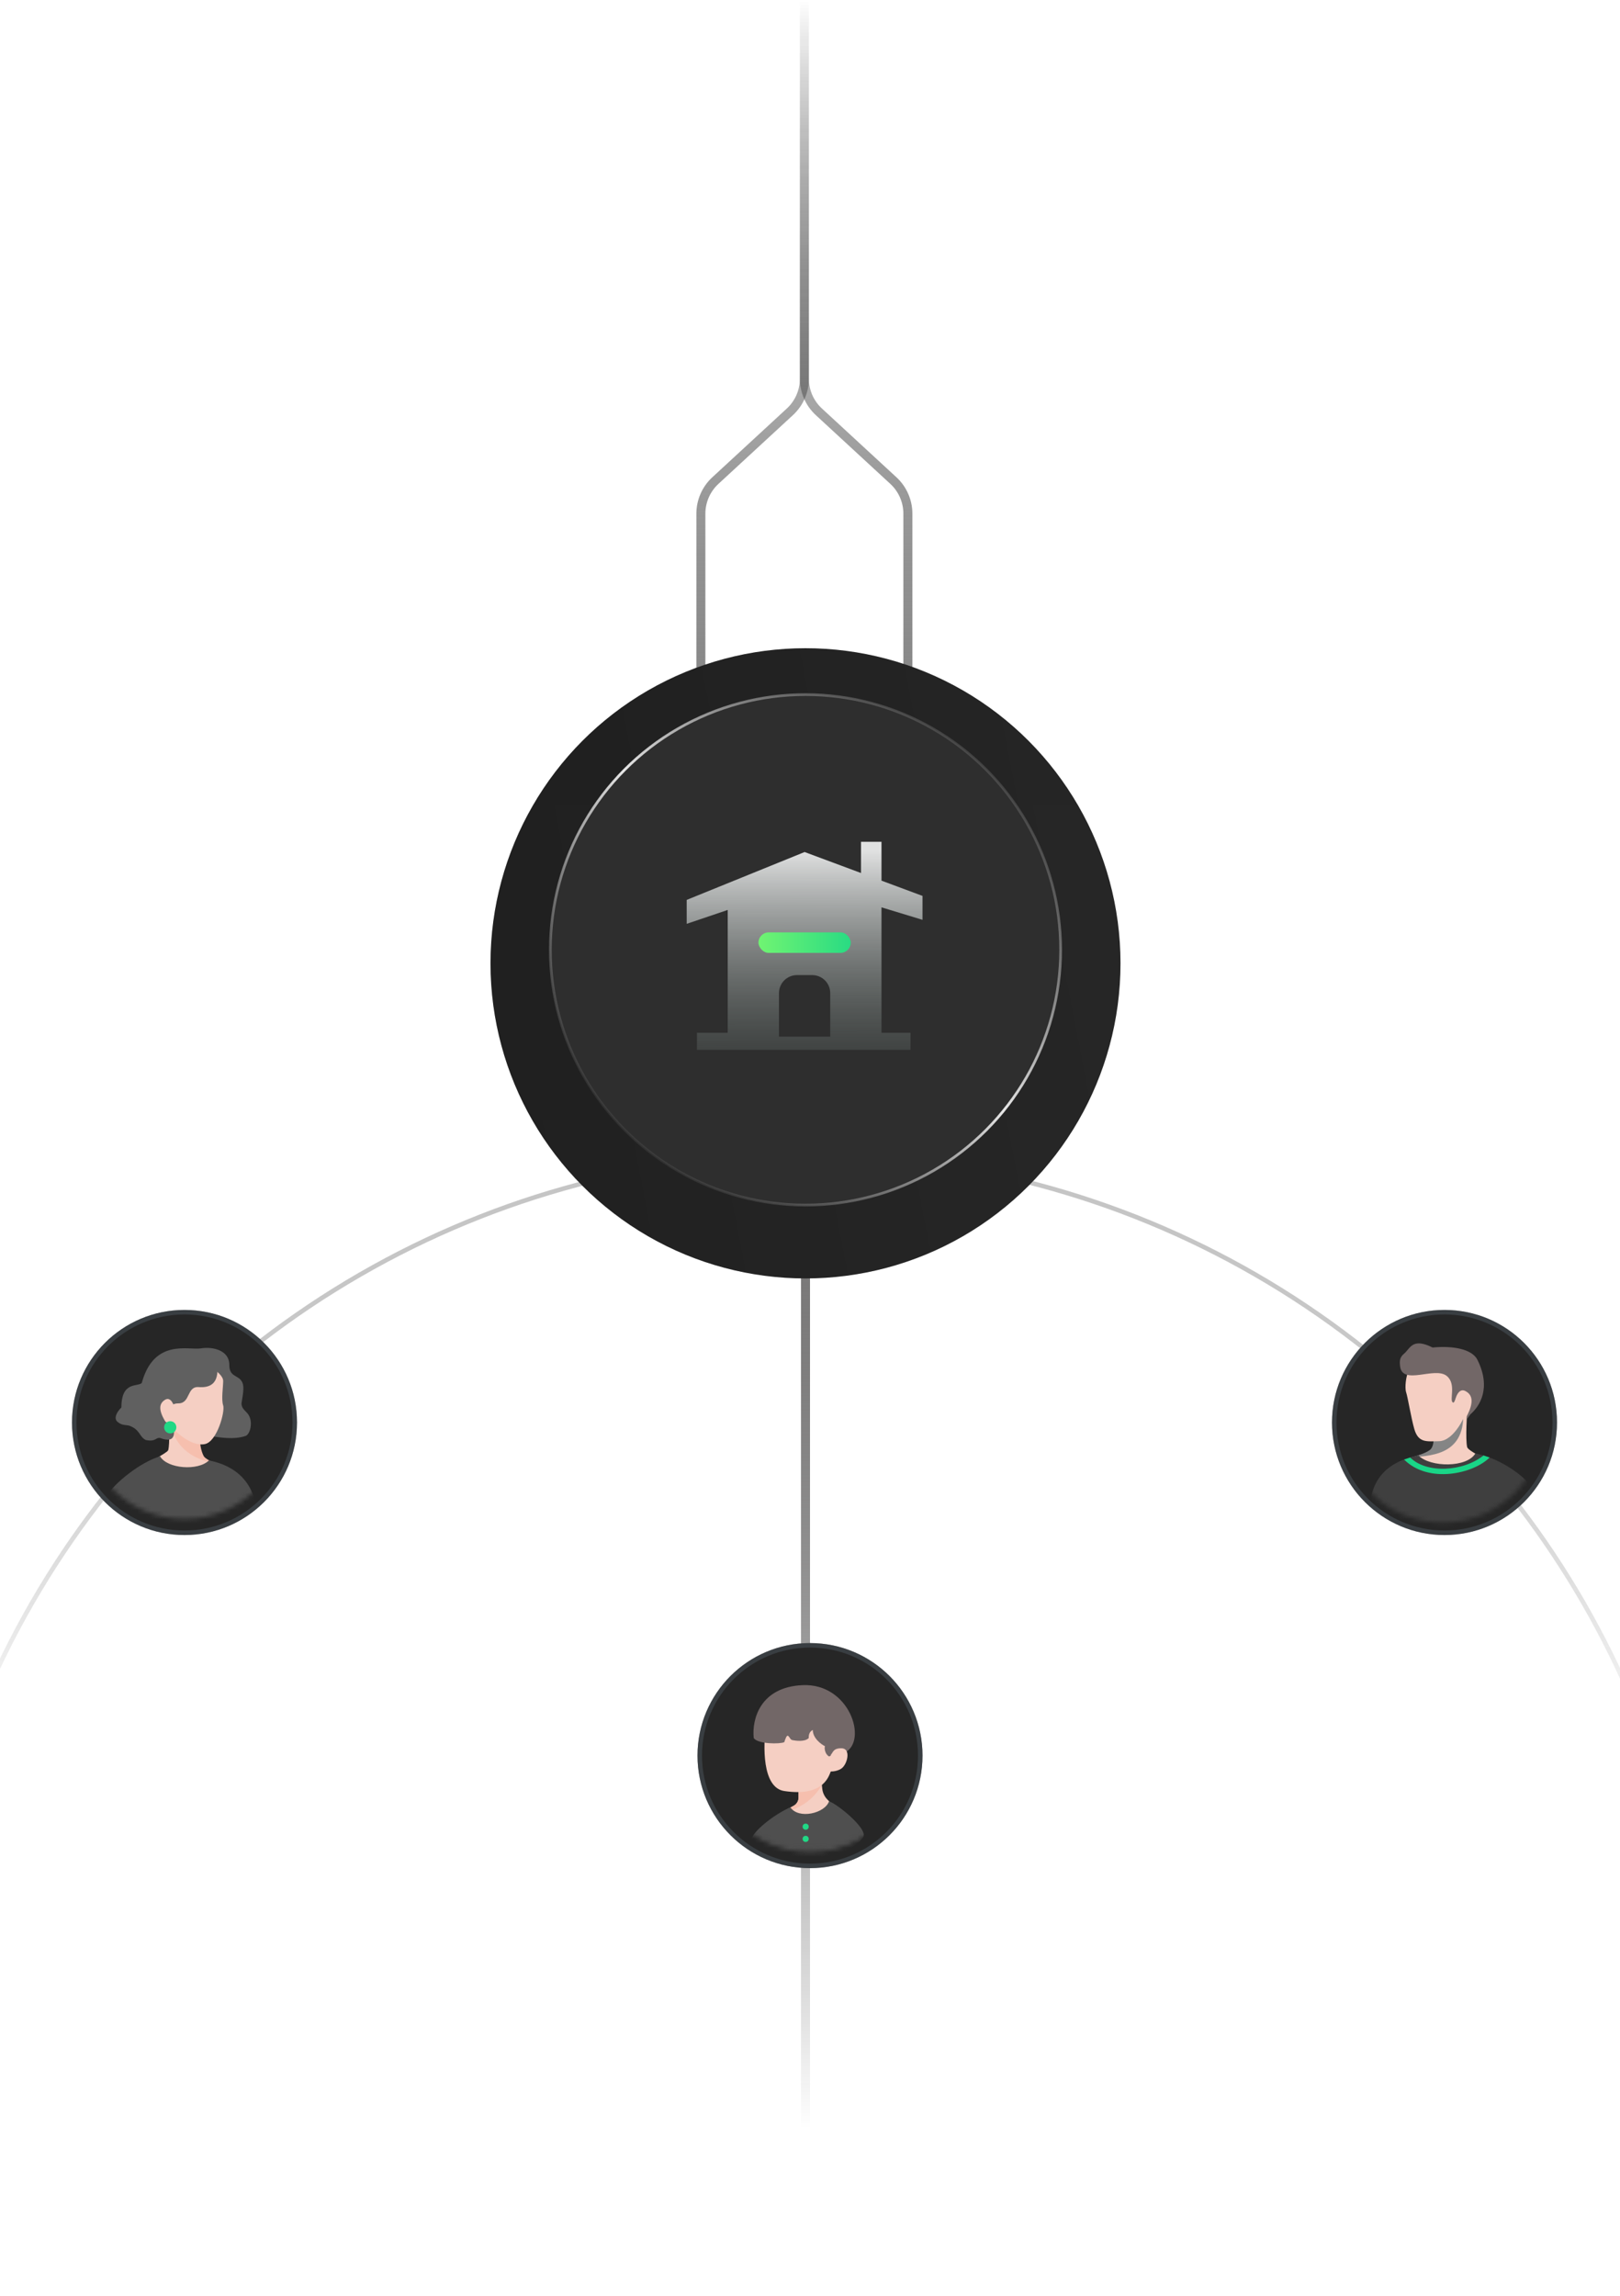<svg width="360" height="510" viewBox="0 0 360 510" fill="none" xmlns="http://www.w3.org/2000/svg">
<g clip-path="url(#clip0_880_1536)">
<circle opacity="0.5" cx="179.5" cy="455.5" r="199" stroke="url(#paint0_linear_880_1536)"/>
<path d="M178 270H180V473H178V270Z" fill="url(#paint1_linear_880_1536)"/>
<path d="M201.75 194V114.111C201.75 111.319 200.583 108.654 198.531 106.761L181.969 91.483C179.917 89.589 178.75 86.924 178.75 84.132V3.8147e-06" stroke="url(#paint2_linear_880_1536)" stroke-width="2" stroke-linecap="round"/>
<path d="M155.75 194V114.111C155.75 111.319 156.917 108.654 158.969 106.761L175.531 91.483C177.583 89.589 178.75 86.924 178.75 84.132V3.8147e-06" stroke="url(#paint3_linear_880_1536)" stroke-width="2" stroke-linecap="round"/>
<g filter="url(#filter0_d_880_1536)">
<circle cx="179" cy="211" r="70" fill="url(#paint4_linear_880_1536)"/>
<circle cx="179" cy="211" r="70" fill="url(#paint5_linear_880_1536)" fill-opacity="0.2"/>
</g>
<circle cx="179" cy="211" r="56.7" fill="#2E2E2E" stroke="url(#paint6_linear_880_1536)" stroke-width="0.6"/>
<path d="M195.887 195.633L205 199.023V204.339L195.887 201.564V229.426H202.342L202.341 233.223H154.878V229.426H161.713V202.144L152.6 205.226V199.909L178.8 189.277L191.332 193.938V187H195.887V195.633Z" fill="url(#paint7_linear_880_1536)" fill-opacity="0.9"/>
<rect x="168.549" y="207.125" width="20.504" height="4.557" rx="2.278" fill="url(#paint8_linear_880_1536)"/>
<path d="M173.104 220.617C173.104 218.408 174.895 216.617 177.104 216.617H180.495C182.704 216.617 184.495 218.408 184.495 220.617V230.287H173.104V220.617Z" fill="#2E2E2E"/>
<circle cx="41" cy="316" r="25" fill="#262626"/>
<circle cx="41" cy="316" r="24.5" stroke="#56636D" stroke-opacity="0.4"/>
<circle cx="321" cy="316" r="25" fill="#262626"/>
<circle cx="321" cy="316" r="24.5" stroke="#56636D" stroke-opacity="0.4"/>
<mask id="mask0_880_1536" style="mask-type:alpha" maskUnits="userSpaceOnUse" x="298" y="293" width="46" height="46">
<circle cx="320.62" cy="315.62" r="22.62" fill="#262931"/>
</mask>
<g mask="url(#mask0_880_1536)">
<path d="M321.524 328.757C317.492 328.757 307.5 326.495 311.119 324.685C313.381 323.78 316.198 323.069 317.905 322.423C319.164 321.947 318.358 318.804 318.358 318.804L326.048 313.375C326.048 313.375 325.596 319.709 326.048 321.518C326.501 322.423 329.668 323.78 331.477 325.137C333.599 328.38 325.557 328.757 321.524 328.757Z" fill="#F5CFC3"/>
<path d="M325.144 313.828C325.596 323.781 317 323.329 313.381 323.781C315.643 323.329 317.453 322.424 317.905 321.971C318.357 321.519 318.81 320.162 318.358 319.257C320.329 316.943 322.315 314.942 325.144 313.828Z" fill="#858585"/>
<path d="M312.477 309.301C312.115 308.215 312.477 305.682 312.929 304.777L320.62 302.062L326.501 306.134L325.597 314.277C325.597 314.277 323.222 320.127 319.715 320.159C317.107 320.182 315.191 320.611 314.287 317.444C313.572 314.941 312.839 310.387 312.477 309.301Z" fill="#F5CFC3"/>
<path d="M321.525 305.683C318.861 303.458 311.572 307.945 311.12 303.421C311.007 302.297 311.034 301.538 312.024 300.707C313.404 299.548 313.834 297.087 318.358 299.349C322.882 298.897 327.131 299.704 328.311 302.064C331.478 308.397 328.763 312.469 326.769 314.168L326.049 315.183V314.279C326.049 314.279 326.049 310.659 324.692 309.755C323.544 308.989 323.423 311.834 322.882 311.564C321.977 311.112 323.712 307.509 321.525 305.683Z" fill="#726767"/>
<path d="M326.048 314.422C327.406 311.707 327.406 309.898 325.596 308.993C324.148 308.269 323.334 310.501 323.334 311.707C323.937 312.612 324.691 313.969 324.691 314.422C324.691 314.874 325.596 315.327 326.048 314.422Z" fill="#F5CFC3"/>
<path d="M315.192 323.327C306.144 325.137 304.937 330.717 304.334 334.185C304.334 334.185 312.93 341.911 321.978 341.423C335.55 340.692 340.526 330.566 340.526 330.566C338.566 327.55 332.835 323.78 327.859 322.875C326.049 326.042 317.906 326.042 315.192 323.327Z" fill="#3F3F3F"/>
<path d="M312.024 324.233L313.381 323.781C317.001 327.4 325.144 326.947 329.668 323.328L331.025 323.781C327.406 327.4 317.453 329.662 312.024 324.233Z" fill="#19D587"/>
</g>
<mask id="mask1_880_1536" style="mask-type:alpha" maskUnits="userSpaceOnUse" x="18" y="292" width="46" height="46">
<circle cx="41" cy="314.81" r="22.619" fill="#474A4F"/>
</mask>
<g mask="url(#mask1_880_1536)">
<path d="M41.517 329.845C45.084 329.845 53.92 327.849 50.719 326.252C48.719 325.454 46.213 324.653 45.072 323.512C44.62 323.059 44.167 319.892 44.167 319.892L37.517 316.273C37.517 316.273 37.782 320.558 37.382 322.154C36.982 322.953 33 324.443 31.953 326.678C30.077 329.539 37.951 329.845 41.517 329.845Z" fill="#F5CFC3"/>
<path d="M37.834 315.828C38.739 322.161 43.998 324.464 47.334 324.876C46.429 324.423 45.843 324.094 45.426 323.683C45.009 323.272 44.203 320.722 44.62 319.9C42.803 317.796 40.44 316.841 37.834 315.828Z" fill="#F6BFAE"/>
<path d="M46.429 324.424C54.346 326.011 56.306 331.301 56.834 334.343C56.834 334.343 49.313 341.118 41.397 340.691C29.522 340.049 23.81 332.115 23.81 332.115C25.526 329.47 31.048 324.877 35.572 323.52C37.156 326.297 44.054 326.805 46.429 324.424Z" fill="#4F4F4F"/>
<path d="M54.572 318.991C51.858 319.896 48.842 319.293 46.429 318.991C41.755 315.372 40.548 313.11 36.929 312.206C39.643 318.539 39.191 320.801 35.572 319.444C34.617 319.253 34.667 320.348 32.405 319.896C30.914 319.174 31.19 317.634 28.786 316.729C28.203 316.51 27.054 316.729 26.072 315.825C25.429 315.233 25.566 314.068 26.977 312.658C26.977 306.777 30.596 308.134 31.501 307.229C34.215 297.277 41.905 299.991 44.62 299.539C47.334 299.087 50.953 299.991 50.953 303.158C50.953 305.872 52.763 305.42 53.667 306.777C54.32 307.757 54.12 309.039 53.667 311.753C53.667 312.865 54.432 313.291 55.025 314.015C56.382 315.673 55.61 318.645 54.572 318.991Z" fill="#606060"/>
<path d="M49.595 306.777C49.595 305.691 48.087 304.515 47.333 304.062L36.476 308.586C36.476 310.396 36.657 314.377 37.381 315.824C38.285 317.634 42.357 321.434 45.524 320.801C48.238 320.258 50.047 313.562 49.595 312.205C49.143 310.848 49.595 308.134 49.595 306.777Z" fill="#F5CFC3"/>
<path d="M44.167 308.135C48.872 308.497 48.389 304.516 48.239 302.706C48.239 302.706 39.191 299.54 35.572 304.064C32.433 307.987 36.477 314.468 36.477 314.468C37.381 313.564 37.472 311.754 39.643 311.754C42.358 311.754 41.453 307.926 44.167 308.135Z" fill="#606060"/>
<path d="M36.63 315.617C35.318 313.36 35.22 311.806 36.725 310.931C37.929 310.231 38.749 312.104 38.814 313.14C38.345 313.949 37.771 315.156 37.796 315.544C37.82 315.933 37.068 316.37 36.63 315.617Z" fill="#F5CFC3"/>
<circle cx="37.833" cy="317.072" r="1.357" fill="#21D885"/>
</g>
<circle cx="180" cy="390" r="25" fill="#262626"/>
<circle cx="180" cy="390" r="24.5" stroke="#56636D" stroke-opacity="0.4"/>
<mask id="mask2_880_1536" style="mask-type:alpha" maskUnits="userSpaceOnUse" x="157" y="366" width="46" height="46">
<circle cx="180" cy="388.81" r="22.119" fill="#474A4F" stroke="#858E95"/>
</mask>
<g mask="url(#mask2_880_1536)">
<path d="M177.453 399.348V396.513L182.429 394.703L182.727 397.38C182.827 398.283 183.232 399.124 183.874 399.767L185.144 401.036L181.524 404.203C181.524 404.203 171.83 405.672 173.382 402.846C174.561 402.138 175.617 401.554 176.358 401.156C177.026 400.798 177.453 400.106 177.453 399.348Z" fill="#F5CFC3"/>
<path d="M177.452 399.348V396.513L183.333 394.703C183.333 394.703 181.975 401.036 173.38 402.846C174.178 402.314 175.444 401.626 176.353 401.149C177.024 400.797 177.452 400.106 177.452 399.348Z" fill="#F6BFAE"/>
<path d="M174.285 397.872C169.283 397.121 169.61 387.618 170.213 383.395L180.618 381.586L187.404 387.467L184.69 393.348C184.237 394.253 183.333 399.229 174.285 397.872Z" fill="#F5CFC3"/>
<path d="M178.357 374.348C168.857 374.761 167.048 382.038 167.5 386.11C168.405 387.467 173.381 387.467 174.286 387.014C174.529 386.285 174.829 385.295 175.191 385.657C175.553 386.019 175.643 386.472 176.096 386.562C176.76 386.695 178.81 387.014 179.715 386.11C179.715 385.657 179.715 384.753 180.619 384.3C180.619 386.11 182.429 387.467 183.334 387.919C183.125 388.268 183.334 389.729 184.238 390.181C184.691 390.181 185.433 388.9 186.048 388.824C186.591 388.757 186.853 389.824 187.858 389.276C192.834 386.562 188.762 373.895 178.357 374.348Z" fill="#726767"/>
<path d="M186.953 392.895C185.867 393.619 184.238 393.649 183.786 393.347L184.691 389.728C185.143 389.276 185.143 388.371 186.953 388.371C189.214 388.371 188.31 391.99 186.953 392.895Z" fill="#F5CFC3"/>
<path d="M167.048 408.276C168.134 406.104 172.477 402.847 175.644 401.49C177.453 404.204 183.334 402.847 184.239 400.133C186.501 401.037 192.382 406.014 191.929 407.823C191.477 409.633 185.611 413.014 180.62 413.252C171.12 413.704 167.048 408.276 167.048 408.276Z" fill="#4F4F4F"/>
<circle cx="179.036" cy="405.792" r="0.679" fill="#21D885"/>
<circle cx="179.036" cy="408.503" r="0.679" fill="#21D885"/>
</g>
</g>
<defs>
<filter id="filter0_d_880_1536" x="101" y="136" width="156" height="156" filterUnits="userSpaceOnUse" color-interpolation-filters="sRGB">
<feFlood flood-opacity="0" result="BackgroundImageFix"/>
<feColorMatrix in="SourceAlpha" type="matrix" values="0 0 0 0 0 0 0 0 0 0 0 0 0 0 0 0 0 0 127 0" result="hardAlpha"/>
<feOffset dy="3"/>
<feGaussianBlur stdDeviation="4"/>
<feComposite in2="hardAlpha" operator="out"/>
<feColorMatrix type="matrix" values="0 0 0 0 0.103 0 0 0 0 0.103 0 0 0 0 0.103 0 0 0 1 0"/>
<feBlend mode="normal" in2="BackgroundImageFix" result="effect1_dropShadow_880_1536"/>
<feBlend mode="normal" in="SourceGraphic" in2="effect1_dropShadow_880_1536" result="shape"/>
</filter>
<linearGradient id="paint0_linear_880_1536" x1="179.5" y1="256" x2="178.85" y2="390.516" gradientUnits="userSpaceOnUse">
<stop stop-color="#8C8C8C"/>
<stop offset="1" stop-opacity="0"/>
</linearGradient>
<linearGradient id="paint1_linear_880_1536" x1="179" y1="270" x2="179" y2="473" gradientUnits="userSpaceOnUse">
<stop stop-color="#787777"/>
<stop offset="1" stop-color="#040404" stop-opacity="0"/>
</linearGradient>
<linearGradient id="paint2_linear_880_1536" x1="190.25" y1="0" x2="190.25" y2="194" gradientUnits="userSpaceOnUse">
<stop stop-color="#040404" stop-opacity="0"/>
<stop offset="1" stop-color="#828282"/>
</linearGradient>
<linearGradient id="paint3_linear_880_1536" x1="167.25" y1="0" x2="167.25" y2="194" gradientUnits="userSpaceOnUse">
<stop stop-color="#040404" stop-opacity="0"/>
<stop offset="1" stop-color="#828282"/>
</linearGradient>
<linearGradient id="paint4_linear_880_1536" x1="179" y1="141" x2="179" y2="281" gradientUnits="userSpaceOnUse">
<stop stop-color="#262626"/>
<stop offset="1" stop-color="#282828"/>
</linearGradient>
<linearGradient id="paint5_linear_880_1536" x1="108.536" y1="241.982" x2="267.008" y2="211.368" gradientUnits="userSpaceOnUse">
<stop/>
<stop offset="1" stop-opacity="0"/>
</linearGradient>
<linearGradient id="paint6_linear_880_1536" x1="132.413" y1="268" x2="235.29" y2="153.216" gradientUnits="userSpaceOnUse">
<stop offset="0.019" stop-color="#545454" stop-opacity="0"/>
<stop offset="0.495" stop-color="#E6E6E6"/>
<stop offset="1" stop-color="#5B5B5B" stop-opacity="0"/>
</linearGradient>
<linearGradient id="paint7_linear_880_1536" x1="179" y1="252.999" x2="178.8" y2="189.15" gradientUnits="userSpaceOnUse">
<stop stop-color="#374742" stop-opacity="0"/>
<stop offset="1" stop-color="#F3F4F4"/>
</linearGradient>
<linearGradient id="paint8_linear_880_1536" x1="168.549" y1="209.403" x2="189.053" y2="209.403" gradientUnits="userSpaceOnUse">
<stop stop-color="#70F472"/>
<stop offset="1" stop-color="#29DB83"/>
</linearGradient>
<clipPath id="clip0_880_1536">
<rect width="360" height="510" fill="white"/>
</clipPath>
</defs>
</svg>
